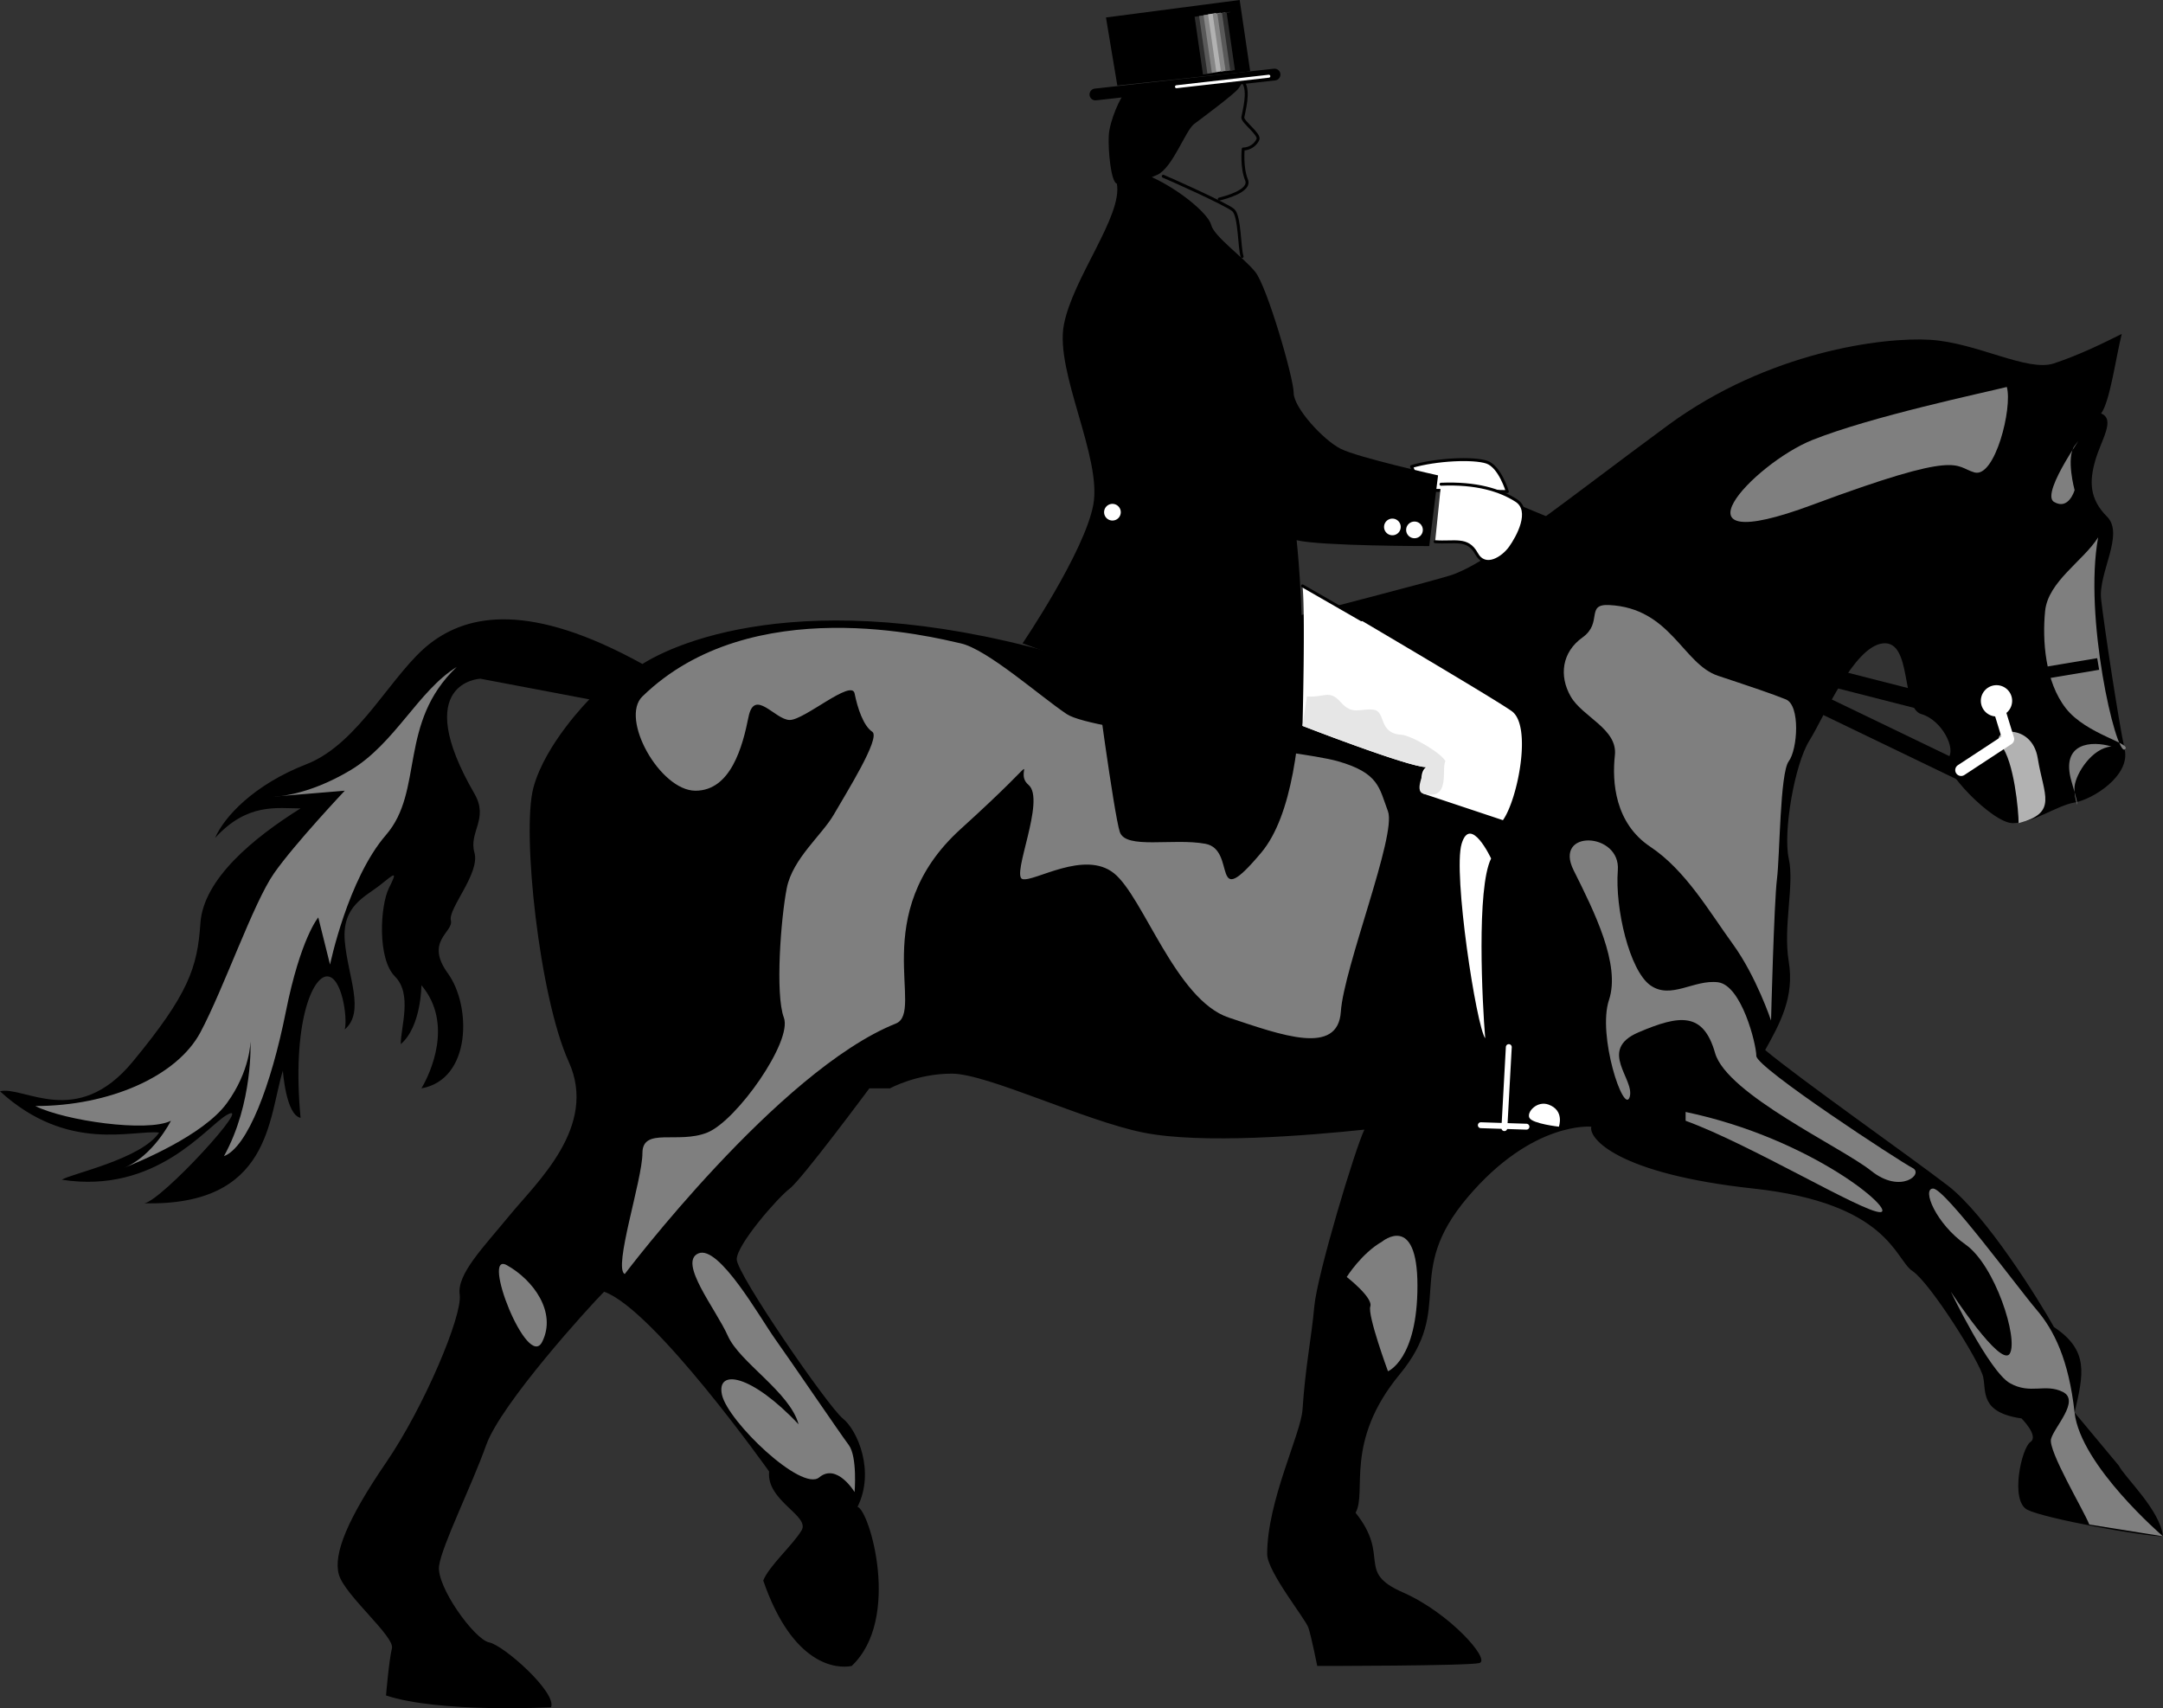 <svg xmlns="http://www.w3.org/2000/svg" width="256.898" height="202.869"><rect width="100%" height="100%" fill="#333333" stroke="none"/><path d="m178.672 59.258 10.152 4.199-8.226 4.023zm0 0"/><path fill="#fff" d="M167.648 55.406c2.977-.875 7.352-1.05 8.926-.523 1.574.523 2.45 3.5 2.45 3.5l-10.149-.176-1.227-2.8"/><path fill="none" stroke="#000" stroke-linecap="round" stroke-linejoin="round" stroke-width=".35" d="M167.648 55.406c2.977-.875 7.352-1.05 8.926-.523 1.574.523 2.45 3.5 2.45 3.5l-10.149-.176Zm0 0"/><path d="M133.785 10.781c-.7.614-2.012 3.59-2.098 5.34-.09 1.75.262 5.512.961 5.688.7.171 2.977-.176 4.813-1.051 1.84-.875 3.324-5.25 4.375-6.04 1.05-.784 4.715-3.507 5.25-4.198.613-.79.523-1.313.523-1.313l-13.824 1.574m112.613 156.977c1.051-4.551 1.75-7.352-2.449-10.153-1.75-3.148-8.05-13.296-12.601-16.796s-17.5-12.602-21.7-16.102c1.75-3.148 3.5-6.3 2.801-10.5-.699-4.2.7-9.102 0-12.25-.699-3.148.7-11.2 2.45-14 1.75-2.8 5.25-11.2 8.75-11.55 3.5-.348 2.101 7.698 4.55 8.402 2.45.699 4.2 4.199 3.149 5.25-1.051 1.046 5.25 7.699 7.699 7.699 2.453 0 5.25-2.102 7.351-2.45 2.102-.351 6.649-3.152 5.95-6.3-.7-3.153-2.45-14.7-2.801-17.852-.348-3.148 2.8-7.699.703-9.8-2.102-2.098-2.102-4.2-1.402-6.649.699-2.45 2.449-4.898.699-5.602 1.05-1.398 1.75-6.648 2.453-9.449-2.102 1.051-4.902 2.45-8.05 3.5-3.153 1.051-9.102-2.449-14.7-2.8-5.602-.348-19.25 1.402-31.152 10.152-11.899 8.75-21.348 16.449-25.899 17.847-4.55 1.403-41.648 10.852-41.648 10.852-31.153-10.148-48.653-3.852-54.25-.352C63 71.508 55.648 72.906 51.098 76.406c-4.547 3.5-8.399 11.903-14.7 14.352-6.3 2.449-9.8 6.3-10.847 8.75 3.847-4.2 7.347-3.5 10.148-3.5-5.601 3.5-11.55 8.398-11.898 13.648-.352 5.25-1.403 8.403-8.051 16.45-6.652 8.05-12.95 2.8-15.75 3.5 8.05 7.351 15.75 4.55 18.898 4.902-2.097 3.148-10.5 4.898-11.55 5.597 11.203 1.75 17.152-6.296 19.601-7.699 3.356-1.918-7.699 10.153-9.8 10.5 15.05.352 14.699-10.148 16.449-15.75 0 0 .351 5.25 2.101 5.602-1.05-11.2 1.399-16.801 3.149-16.801s2.453 4.898 2.101 6.3c2.45-2.1.352-6.3 0-10.5-.351-4.198 2.45-5.25 4.2-6.652 1.75-1.398 2.101-1.75 1.05.352-1.05 2.102-1.398 8.398.7 10.5 2.101 2.102.699 5.95.699 8.05 2.453-2.1 2.453-7 2.453-7 3.847 4.552 1.047 10.5 0 12.25 5.949-1.05 5.949-9.8 3.148-13.652-2.8-3.847.7-4.898.352-6.296-.352-1.403 3.5-5.602 2.797-8.051-.7-2.45 1.738-4.004 0-7-7.7-13.301.703-13.653.703-13.653L70 83.06s-5.25 5.25-6.652 10.5c-1.399 5.25.703 24.847 4.203 32.546 3.5 7.704-3.852 14.352-7 18.204-3.153 3.847-6.301 7-5.953 9.449.351 2.449-4.2 13.3-8.75 19.949-4.547 6.648-6.297 10.852-5.598 13.3.7 2.45 6.648 7.348 6.3 8.75-.35 1.4-.702 5.598-.702 5.598 6.3 2.102 19.601 1.403 19.601 1.403.7-1.75-5.601-7.352-7.351-7.703-1.75-.348-6.297-6.649-5.95-9.098.352-2.45 3.852-9.45 5.602-14.352 1.75-4.898 12.25-16.449 14-18.199 5.95 2.102 19.598 21.352 19.598 21.352-.348 3.5 4.902 5.25 3.851 7-1.05 1.75-3.851 4.199-4.55 5.949 3.5 10.148 8.75 10.5 10.5 10.148 5.949-5.597 2.101-18.546.699-18.898 2.101-4.2 0-9.102-1.75-10.5C98.348 167.06 87.5 151.31 87.5 149.56s4.898-7.352 6.3-8.403c1.4-1.05 9.45-11.898 9.45-11.898h2.45s3.148-1.75 7.35-1.75c4.2 0 15.75 5.597 22.75 7 7 1.398 19.598.347 26.25-.352-1.05 2.102-5.6 17.153-5.952 21-.348 3.852-1.047 7-1.399 12.25-.191 2.88-4.199 10.852-4.199 17.153 0 2.097 4.55 7.699 4.898 8.75.352 1.046 1.051 4.546 1.051 4.546s17.848 0 19.25-.347c1.399-.352-3.5-5.95-9.101-8.403-5.598-2.449-1.399-4.199-5.598-9.449 1.398-2.449-1.402-8.398 5.25-16.449 6.648-8.05.348-11.898 8.047-21C182 133.105 189 133.809 189 133.809c-.352 1.398 3.148 5.597 19.25 7.347 16.098 1.75 16.797 8.403 18.898 9.801 2.102 1.398 8.051 10.852 8.399 12.602.351 1.75-.348 4.199 4.55 4.898 0 0 2.102 2.102 1.051 2.8-1.05.7-2.449 7-.351 8.052 2.101 1.046 13.652 3.148 16.101 3.148-.351-3.148-4.55-7-5.25-8.398l-5.25-6.301"/><path fill="#7f7f7f" d="M76.3 82.707c-2.714 2.64 2.098 11.2 6.298 11.2 4.203 0 5.601-5.25 6.3-8.75.7-3.5 3.153.35 4.903.35 1.75 0 7.347-4.902 7.699-3.152.348 1.75 1.05 3.852 2.098 4.551 1.05.7-3.149 7.352-4.547 9.801-1.403 2.45-4.903 5.25-5.602 8.75-.699 3.5-1.398 12.602-.351 15.398 1.05 2.801-5.598 12.25-9.098 13.653-3.5 1.398-7.7-.7-7.7 2.449 0 3.148-3.5 13.648-2.1 14.352 0 0 18.245-24.168 32.198-29.75 3.5-1.403-3.5-12.954 7.7-23.102 11.203-10.148 5.953-7 8.05-5.25 2.102 1.75-2.097 10.852-.699 11.2 1.399.35 7.352-3.5 10.852-.7s7.347 15.05 13.648 17.148c6.301 2.102 12.95 4.551 13.301-.699.348-5.25 6.648-21 5.598-23.8-1.051-2.797-1.051-4.547-5.95-5.95-4.898-1.398-29.05-3.5-32.199-5.597-3.148-2.102-9.449-7.704-12.601-8.403-3.149-.699-24.848-6.3-37.797 6.301m114.797-10.852c-2.817-.132-.7 2.102-3.149 3.852s-2.8 4.55-1.402 7c1.402 2.45 5.601 3.852 5.25 7-.348 3.148 0 8.05 4.203 10.852 4.2 2.796 7 7.699 9.797 11.546 2.8 3.852 4.55 9.102 4.55 9.102s.352-14 .7-16.8c.351-2.802.351-12.598 1.402-14 1.051-1.4 1.399-6.65-.351-7.348-1.75-.704-3.848-1.403-8.051-2.801-4.2-1.403-5.598-8.051-12.95-8.403m-26.949 75.602c-2.449 1.398-4.199 4.2-4.199 4.2s3.149 2.448 2.801 3.5c-.352 1.05 2.098 7.698 2.098 7.698s3.5-1.398 3.5-10.148-4.2-5.25-4.2-5.25"/><path fill="#7f7f7f" d="M204.047 116.656c-2.863-.355-5.598 2.102-8.047.352-2.453-1.75-4.203-9.102-3.852-13.653.352-4.546-7.699-4.898-5.25 0 2.45 4.903 5.602 11.204 4.2 15.403-1.399 4.199 1.75 13.648 2.449 11.55.703-2.101-3.848-5.601 1.05-7.703 4.903-2.097 7.7-2.449 9.102 2.454 1.399 4.898 15.051 11.199 18.551 14 3.5 2.796 6.297.347 4.898-.352-1.398-.7-18.55-11.898-18.55-13.3 0-1.4-1.75-8.4-4.551-8.75"/><path fill="#7f7f7f" d="M200.2 133.105c7.698 2.801 21 10.852 23.097 10.852 2.101 0-8.047-8.75-23.098-11.898m47.949 49c-.699-1.75-4.898-8.75-4.55-10.153.351-1.398 3.5-4.55 1.402-5.597-2.102-1.051-3.852.347-6.3-1.051-2.45-1.403-7-10.852-7-10.852s5.948 9.102 7 7.352c1.05-1.75-1.75-10.5-5.25-12.95-3.5-2.453-5.25-6.652-3.852-6.652 1.402 0 10.152 11.903 12.25 14.352 2.101 2.449 3.851 5.949 4.55 12.25.7 6.3 10.5 14.699 10.5 14.699l-8.75-1.398m1.052-117.25c-1.75 2.796-5.95 5.25-6.302 8.75-.351 3.5 0 8.398 2.45 11.546 2.449 3.153 8.05 4.204 7 4.903-1.051.699-4.899-15.75-3.149-25.2m-10.851-17.851c.699 2.45-1.399 10.852-3.848 10.148-2.453-.699-1.402-2.796-19.25 3.852-17.852 6.648-7-4.898 0-7.7 7-2.8 20.297-5.6 23.098-6.3m8.05 7c2.067-2.758-4.199 5.602-2.449 6.648 1.75 1.051 2.45-1.398 2.45-1.398s-1.051-3.852 0-5.25M94.848 169.156c-1.047-3.847-7-7.347-8.399-10.5-1.398-3.148-5.949-8.75-3.5-9.8 2.45-1.047 7.352 7.703 9.102 10.152 1.75 2.449 7.699 11.199 8.75 12.597 1.047 1.403.699 5.602.699 5.602s-2.102-3.5-4.2-1.75c-2.1 1.75-10.85-6.648-11.55-9.8-.7-3.15 3.5-2.45 9.098 3.5M60.2 150.258c-3.15-1.75 2.448 12.597 4.198 9.097 1.75-3.5-1.05-7.347-4.199-9.097M54.25 79.207c-4.55 2.8-7.352 9.102-12.602 12.25-5.25 3.148-9.097 3.148-9.097 3.148l8.398-.699s-5.949 6.301-8.398 9.801c-2.453 3.5-5.953 13.648-8.75 18.898-2.801 5.25-10.852 8.75-19.602 8.75 3.5 1.75 13.301 3.153 16.102 1.75 0 0-2.102 4.204-5.602 5.602 1.75-.7 9.45-3.852 12.25-7.7 2.801-3.85 2.801-7.35 2.801-7.35s.348 7.35-3.152 13.652c2.8-1.051 5.601-8.403 7.351-17.153 1.75-8.75 3.852-11.199 3.852-11.199l1.398 5.602s2.102-10.153 6.649-15.403c4.55-5.25 1.402-13.3 8.402-19.949m196.523 9.449c-2.273-.699-6.125-.523-4.726 4.2 1.402 4.726.176 2.101.351.527.176-1.574 2.102-4.551 4.375-4.727"/><path fill="#b2b2b2" d="M239.75 97.758c0-1.403-.527-7.352-2.102-9.278-1.574-1.921 3.676-2.796 4.375 1.579.7 4.375 2.45 6.472-2.273 7.699"/><path fill="none" stroke="#000" stroke-width="1.4" d="m240.797 80.258 8.402-1.403"/><path fill="none" stroke="#000" stroke-width="2.1" d="m233.625 91.98-19.602-9.449m17.5 1.524-16.449-4.2"/><path d="M136.148 20.758c3.5 1.398 7.352 4.55 7.7 5.949.351 1.398 3.851 3.852 5.25 5.602 1.402 1.75 4.55 12.597 4.55 14.347s3.5 5.602 5.602 6.653c2.098 1.046 11.547 3.148 11.547 3.148l-1.047 8.398s-12.95 0-15.75-.699c0 0 3.148 28.352-4.2 37.102-6.183 7.36-2.8-.352-6.652-1.051-3.847-.7-9.449.7-10.148-1.398-.7-2.102-2.977-19.25-2.977-19.25l-8.574-3.153s7.352-10.847 8.399-16.449c1.05-5.602-4.547-15.75-3.5-21.352 1.05-5.597 7-12.949 6.3-16.796l3.5-1.051"/><path fill="#fff" d="M132.125 61.82a.987.987 0 0 0 .988-.988.99.99 0 0 0-1.98 0 .99.99 0 0 0 .992.988M168 63.922a.99.99 0 1 0-.004-1.98.99.99 0 0 0 .004 1.98m-2.625-.352a.987.987 0 0 0 .988-.988.99.99 0 0 0-1.98 0 .99.99 0 0 0 .992.988M154.7 69.582s22.398 13.125 24.847 14.875c2.453 1.75.703 10.5-1.047 12.95l-9.453-3.15s-.7-2.448.351-3.152c-2.101 0-14.699-4.898-14.699-4.898s.352-13.477 0-16.625"/><path fill="#e6e6e6" d="M169.047 94.258c-1.195-.317.351-3.153.351-3.153-2.101 0-14.699-4.898-14.699-4.898l.524-3.5c2.101.176 2.625-.875 4.027.7 1.398 1.573 2.273.698 3.848.874 1.574.176.527 2.801 3.324 2.977 1.215.074 4.812 2.207 5.25 3.148-.524.875.703 4.727-2.625 3.852"/><path fill="#fff" d="M177.098 101.957c-1.75 3.5-1.051 17.148-.7 21.352-1.05-1.403-3.851-19.602-2.8-23.102 1.05-3.5 3.5 1.75 3.5 1.75"/><path fill="none" stroke="#fff" stroke-linecap="round" stroke-linejoin="round" stroke-width=".7" d="m179.2 124.355-.528 9.625m-2.797-.347 5.422.176"/><path fill="#fff" d="M183.922 131.184c-1.356-.496-2.625.875-2.274 1.574.352.699 3.5 1.05 3.5 1.05s.7-1.925-1.226-2.624"/><path fill="none" stroke="#000" stroke-linecap="round" stroke-linejoin="round" stroke-width=".35" d="M147.7 9.82c.698 1.051.038 3.34-.09 4.114-.086.523 2.058 2.011 1.796 2.625-.261.609-.96 1.136-1.75 1.136m0 0s-.219 2.188.395 3.676c.535 1.305-2.54 2.098-3.238 2.274"/><path d="m132.703 10.16-1.348-8.086L147.235 0l1.25 8.473"/><path fill="none" stroke="#000" stroke-linecap="round" stroke-linejoin="round" stroke-width="1.4" d="m151.375 8.855-21.273 2.364"/><path d="m142.344 8.941-.985-6.847.95-.157.984 6.848-.95.156"/><path fill="#2c2c2c" d="m142.84 1.84.984 6.851-.949.157-.988-6.852.953-.156"/><path fill="#595959" d="m143.367 1.746.985 6.848-.95.156-.984-6.848.95-.156"/><path fill="#868686" d="m143.898 1.648.985 6.848-.95.16-.988-6.851.953-.157"/><path fill="#b2b2b2" d="m144.46 8.559-.983-6.852.949-.156.984 6.851-.95.157"/><path fill="#868686" d="m144.98 1.504.985 6.851-.95.157-.984-6.852.95-.156"/><path fill="#595959" d="m145.535 1.457.985 6.848-.954.156-.984-6.848.953-.156"/><path fill="#2c2c2c" d="m146.086 1.406.984 6.852-.949.156-.984-6.852.949-.156"/><path d="m146.676 8.367-.985-6.851.95-.157.984 6.852-.95.156"/><path fill="none" stroke="#fff" stroke-linecap="round" stroke-linejoin="round" stroke-width=".35" d="m139.727 10.3 10.972-1.25"/><path fill="none" stroke="#000" stroke-linecap="round" stroke-linejoin="round" stroke-width=".35" d="M147.523 30.469c-.347-1.051-.261-4.813-1.05-5.512-.786-.7-7.817-3.828-8.313-4.023"/><path fill="#fff" stroke="#000" stroke-linecap="round" stroke-linejoin="round" stroke-width=".35" d="M171.148 57.508c4.2-.176 7 .699 8.926 1.926 1.926 1.222.176 4.375-.699 5.597-.875 1.227-2.977 2.625-4.027.7-1.051-1.922-2.625-1.223-4.899-1.399"/><path fill="none" stroke="#000" stroke-linecap="round" stroke-linejoin="round" stroke-width=".35" d="m154.7 69.582 7 4.023"/><path fill="#fff" d="M237.125 85.09a1.858 1.858 0 1 0-.005-3.716 1.858 1.858 0 0 0 .005 3.716"/><path fill="none" stroke="#fff" stroke-linecap="round" stroke-linejoin="round" stroke-width="1.4" d="m237.125 83.23 1.398 4.551-5.601 3.676"/></svg>
